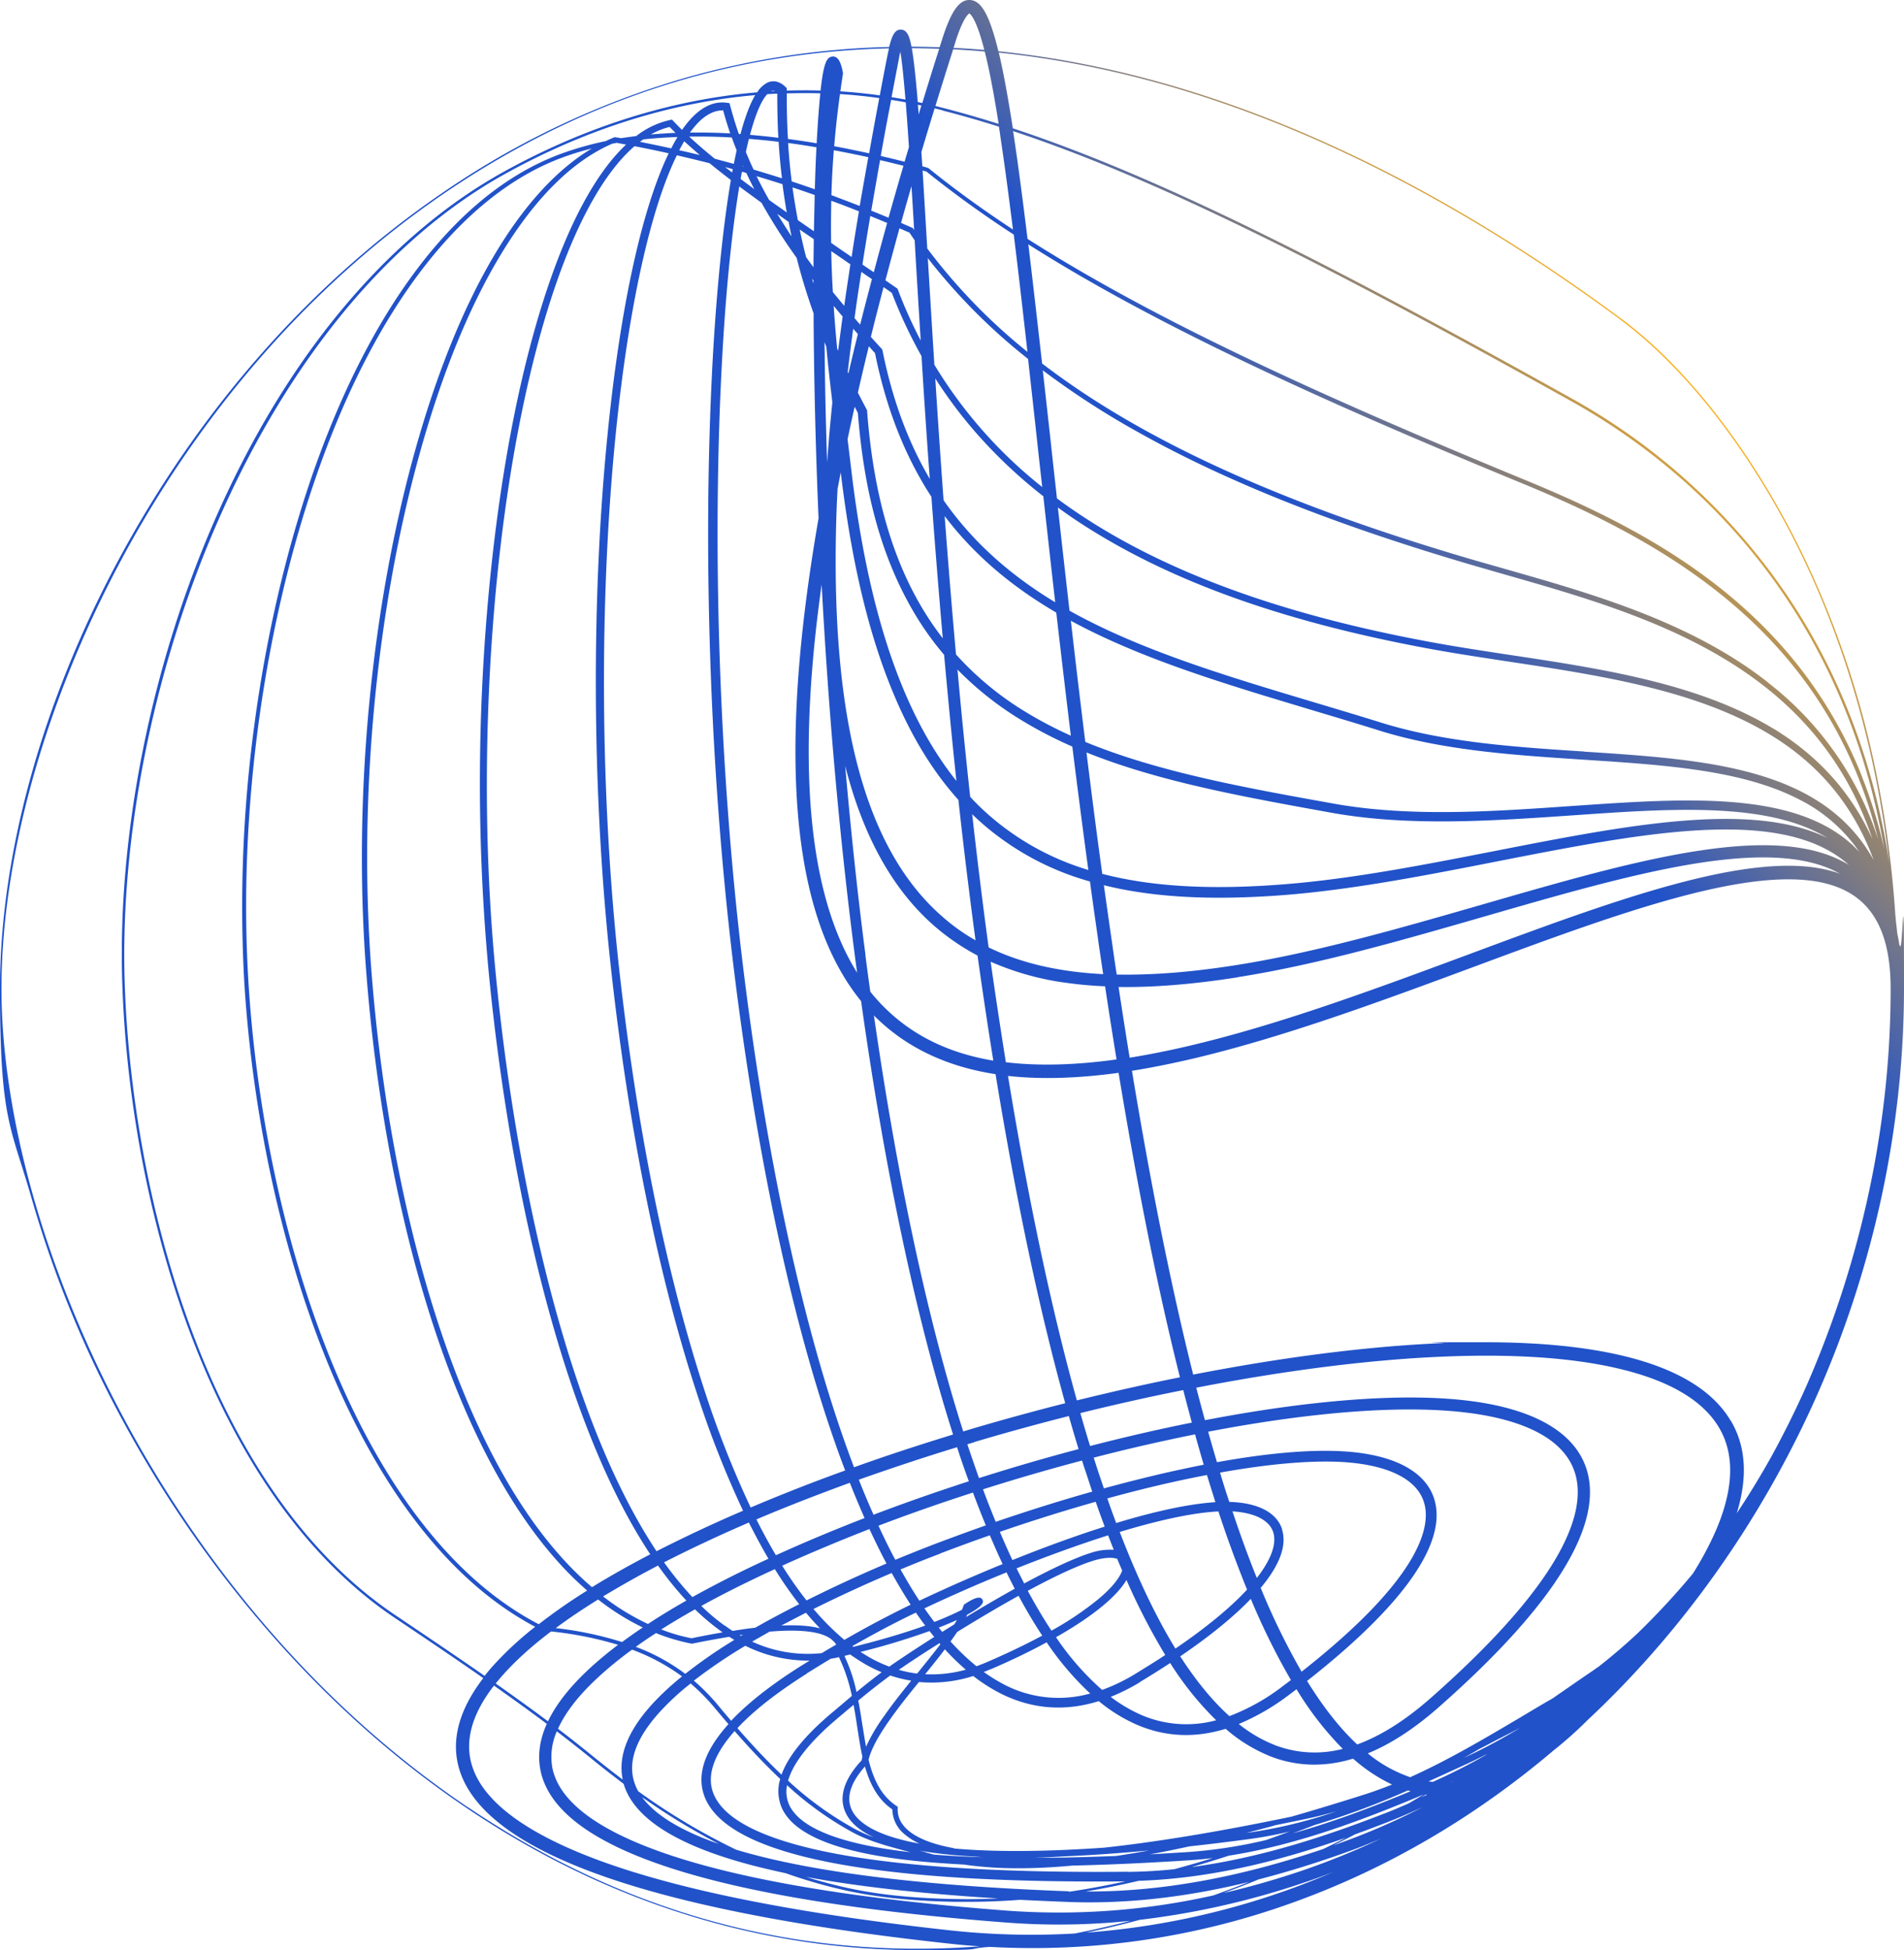 <svg xmlns="http://www.w3.org/2000/svg" xmlns:xlink="http://www.w3.org/1999/xlink" width="872.957" height="893.952" viewBox="0 0 872.957 893.952">
  <defs>
    <linearGradient id="linear-gradient" x1="0.156" y1="0.853" x2="0.858" y2="0.167" gradientUnits="objectBoundingBox">
      <stop offset="0.8" stop-color="#2152c9"/>
      <stop offset="1" stop-color="#ffb41f"/>
    </linearGradient>
  </defs>
  <path id="cloud-architect-circles" d="M1161.134,709.855a16.809,16.809,0,0,1-.307-1.716c-.184-1.165-.429-2.391-.674-3.494-.123-.858-.245-1.716-.307-2.636-.123-1.226-.307-2.452-.429-3.678-.061-.919-.123-1.778-.245-2.7a477.713,477.713,0,0,0-11.4-76.925,423.018,423.018,0,0,0-31.444-89c-22.311-45.787-52.591-84.954-83.115-107.511-97.274-71.776-193.139-112.9-285.265-122.344-4.413-18.2-8.336-23.047-12.749-23.476-4.965-.49-8.765,4.72-12.872,17.469-.429,1.41-.858,2.758-1.349,4.168-4.291-.123-8.581-.245-12.872-.245-.919-4.965-2.084-7.662-4.72-7.846-2.758-.184-4.168,2.452-5.517,7.968a372.905,372.905,0,0,0-94.516,14.466,385.162,385.162,0,0,0-107.878,50.752C434,404.486,381.59,463.635,343.955,534.124,309.263,599.1,290.2,668.481,290.2,729.531s4.9,62.582,14.649,96.723a505.643,505.643,0,0,0,42.232,102.423,531.018,531.018,0,0,0,67.363,96.784c27.4,31.26,57.617,58.107,89.98,79.867,34.815,23.476,71.9,40.822,110.146,51.61a354.909,354.909,0,0,0,96.723,13.362c32.854,0,20.656-.429,31.076-1.349a10.945,10.945,0,0,0,1.41-.123q10.022.552,20.043.552A350.633,350.633,0,0,0,880.467,1149.4c43.948-15.446,85.016-39.229,122.221-70.8a178.462,178.462,0,0,0,15.324-13.669c43.213-40.332,79.07-90.839,104.139-146.494,26.847-59.64,41.006-124.98,41.006-189.032s-.613-13.853-1.9-19.676ZM725.575,1161.228c-74.6-8.152-131.293-19.921-168.5-35.06-32.67-13.3-50.078-28.931-51.671-46.523-.858-9.562,2.942-19.859,11.278-30.586,8.52,6.007,16.549,11.769,24.211,17.53-3.249,7.233-4.229,14.282-2.942,21.024,6.988,36.348,79.131,59.946,214.47,70.121,7.6.552,15.262.858,22.985.858a318.786,318.786,0,0,0,33.16-1.716c-8.581,2.207-17.1,4.168-25.621,5.823A345.679,345.679,0,0,1,725.575,1161.228Zm-22.556-861c.8,4.781,1.532,12.32,2.329,21.76-2.145-.368-4.229-.736-6.375-1.1,1.1-5.884,2.268-11.83,3.432-17.959.184-1.042.368-1.9.552-2.7Zm2.452,23.047c.49,6.129.981,12.994,1.471,20.472-.674,2.268-1.349,4.536-2.023,6.742-3.678-.919-7.355-1.839-10.91-2.636q2.207-12.5,4.781-25.744c2.207.368,4.475.736,6.681,1.165Zm17.1,3.8c8.4,2.145,16.917,4.6,25.621,7.355.245,1.471.49,3,.674,4.6,1.9,12.565,3.8,26.847,5.762,42.538q-20.871-13.7-38.738-28.134l-.123-.123h-.184c-.858-.306-1.655-.49-2.513-.736-.123-2.207-.307-4.352-.429-6.5q2.942-9.93,6.068-20.043c1.287.306,2.574.613,3.923.981Zm-3.494-2.145c2.636-8.52,5.333-17.224,8.152-25.989.981,0,1.961.123,3,.184,3.8.245,7.662.49,11.462.858,2.084,8.213,4.168,19.124,6.375,33.16-8.52-2.7-16.856-5.087-25.131-7.233-1.287-.306-2.574-.674-3.862-.981Zm61.049,818.405c-65.892-2.391-116.46-8.581-150.356-18.45-.674-.184-1.41-.429-2.084-.613a294.427,294.427,0,0,1-44.868-26.786,22.04,22.04,0,0,1-2.268-5.823c-2.268-9.746,2.636-20.9,14.588-33.1a118.389,118.389,0,0,1,11.707-10.481,93.1,93.1,0,0,1,11.462,11.707c1.961,2.329,3.923,4.658,5.884,6.926-9.194,10.175-14.588,21.024-11.523,31.567,7.907,26.908,68.527,40.577,180.267,40.577,4.352,0,8.765,0,13.24-.061-9.01,1.961-17.408,3.494-25.192,4.658h-.858Zm-32.731,3.31c-6.988.306-13.3.368-19,.245-21.453-.368-38.8-2.329-54.675-6.252-4.658-1.165-9.255-2.391-13.853-3.862,24.15,4.474,53.449,7.723,87.529,9.807Zm-127.615-25.008c-17.408-6.068-29.176-13.24-35.183-21.453A302.456,302.456,0,0,0,619.781,1121.632ZM573.258,341.9c1.287.245,2.636.49,3.984.736q-11.493,10.757-21.76,30.954c-11.585,22.8-21.76,54.736-29.36,92.248-7.478,36.9-12.565,79.193-14.711,122.467a932.735,932.735,0,0,0,2.758,132.7c9.072,95.068,32.915,205.7,74.166,267.857-7.049,3.678-13.73,7.355-19.982,11.033-2.329,1.348-4.536,2.7-6.742,4.045C540.159,985.619,521.1,957.485,505.16,920.4,482.3,867.26,466.483,797.077,460.6,722.85c-6.252-79.131,1.839-166.415,22.25-239.417,10.3-36.838,23.047-67.792,37.941-92,15.324-24.886,32.18-41.435,50.139-49.22.736-.123,1.532-.245,2.268-.429Zm350.482,766.243c-24.089,9.317-54.307,19.676-87.161,24.089,5.455-1.594,11.156-3.31,16.979-5.21,32.118-5.026,62.582-16.856,89.429-28.073-2.207,1.349-4.475,2.636-6.681,3.984C932.138,1104.776,927.97,1106.554,923.741,1108.147ZM807.4,1134.381c-62.643.613-110.882-2.82-143.245-10.175-28.012-6.375-43.948-15.507-47.381-27.215-2.268-7.846,1.287-17.04,10.236-27.092,6.988,8.03,13.914,15.324,20.9,21.943a19.432,19.432,0,0,0,.49,12.688c4.536,11.217,20.963,19.063,48.852,23.292,10.052,1.532,21.637,2.574,34.693,3.249a172.99,172.99,0,0,0,25.192,1.716c7.355,0,15.569-.368,24.763-1.226q24.365-.552,52.959-2.391c3.8-.245,7.6-.613,11.339-1.042-6.068,1.9-11.952,3.555-17.591,5.088-6.988.735-14.1,1.165-21.269,1.226ZM581.1,343.375c4.9.919,10.114,2.023,15.691,3.249-12.2,25.253-22.127,70-27.95,128.044-7.723,76.434-7.233,165.5,1.349,244.32,5.639,51.855,17.1,128.106,39.841,197.062a454.808,454.808,0,0,0,20.84,52.836c-14.159,6.068-27.4,12.32-39.658,18.572-14.466-21.821-27.705-50.813-38.983-86.18C535.93,850.4,523.487,786.29,517.3,720.766c-7.968-83.422-3.494-178.49,11.891-254.25,12.565-61.908,30.954-105,51.917-123.141Zm34.264,7.662c3.126,2.574,6.436,5.149,9.93,7.846-5.578,32.793-8.03,74.412-8.826,92.064-3.984,84.464-.429,181.371,9.746,265.957,6.865,57.065,19.982,140.119,43.642,211.466,2.574,7.723,5.149,15.078,7.846,22.066-15.14,5.455-29.605,11.156-43.335,16.979a455.733,455.733,0,0,1-20.779-52.529C590.972,846.3,579.51,770.292,573.871,718.62c-8.52-78.58-9.01-167.334-1.349-243.523,5.823-57.617,15.875-102.914,28.012-127.554,4.72,1.1,9.685,2.268,14.895,3.616Zm-13.73-5.823c.736-1.471,1.532-2.82,2.268-4.107,2.268,2.084,4.658,4.168,7.11,6.313-3.249-.8-6.375-1.532-9.439-2.207Zm30.77,10.481c1.165,2.452,2.329,4.9,3.616,7.355-2.145-1.594-4.229-3.126-6.252-4.658.184-1.1.368-2.207.613-3.31.674.184,1.349.368,2.084.613Zm-1.594-3.065a.778.778,0,0,1,.061-.368c.061.123.123.306.184.429a.369.369,0,0,1-.245-.061Zm76.25,30.218c.858,1.226,1.655,2.452,2.513,3.678.061,1.532.184,3,.245,4.536.736,12.811,1.594,26.663,2.513,41.374a211.445,211.445,0,0,1-10.481-23.353l-.184-.429-.368-.245c-1.716-1.165-3.432-2.391-5.149-3.555,2.084-7.846,4.229-15.753,6.436-23.844,1.471.613,2.942,1.287,4.413,1.9Zm-3.739-4.291c1.532-5.578,3.126-11.156,4.781-16.856.429,6.436.8,13.178,1.226,20.1-.123-.184-.306-.429-.429-.613l-.184-.306-.306-.123c-1.716-.736-3.371-1.471-5.026-2.207Zm-52.284,716.166a151.848,151.848,0,0,0,29.912,21.514c7.539,4.107,16.059,6.375,25.07,8.765.552.123,1.1.307,1.655.429-38.432-4.352-52.346-13.546-55.9-22.311A15.071,15.071,0,0,1,651.041,1094.724Zm76.557,28.87c-11.278-2.023-17.53-5.21-20.963-8.152s-5.026-6.313-4.842-10.175v-.674l-.552-.368c-4.965-3.31-8.459-8.091-10.972-15.017a60.835,60.835,0,0,1-1.839-6.191c1.165-4.72,4.291-10.6,9.746-18.327,3.923-5.578,8.643-11.523,13.362-17.285a62.47,62.47,0,0,0,24.886-2.758,76.324,76.324,0,0,0,13.3,8.4c14.1,6.865,28.931,7.907,44.255,3.126a72.88,72.88,0,0,0,17.959,11.033q19.308,8.091,40.209,1.655a71.563,71.563,0,0,0,21.331,12.933,55.38,55.38,0,0,0,19.308,3.494,60.6,60.6,0,0,0,17.775-2.758,76.3,76.3,0,0,0,17.9,11.891c-3.923,1.532-7.846,3-11.83,4.291q-18.2,5.792-34.325,10.42c-35,7.294-63.256,11.769-85.935,14.22-27.46,1.9-50.445,2.023-68.773.368ZM688,1090c2.574,7.171,6.191,12.259,11.339,15.814a14.928,14.928,0,0,0,5.7,11.462,28.024,28.024,0,0,0,6.8,4.229c-20.718-3.739-28.379-10.052-30.954-15.14-3.616-7.11.981-14.711,5.884-20.227a39.278,39.278,0,0,0,1.226,3.8Zm-7.049-59.027c9.991-5.7,19.676-10.849,29.176-15.385,1.41,2.084,2.82,4.045,4.291,5.945-8.275,2.942-19.063,6.313-32.977,9.746a1.862,1.862,0,0,0-.429-.307ZM662.5,404.057a8.245,8.245,0,0,0,.674.858v1.348C662.932,405.528,662.748,404.792,662.5,404.057Zm9.93,12.5c1.349,1.655,2.7,3.249,4.107,4.9-.736,5.333-1.41,10.6-2.084,15.691-.123-.368-.306-.674-.429-1.042-.613-6.436-1.165-12.933-1.594-19.614Zm264,674.363a62.056,62.056,0,0,1-19.124-10.788c10.543-4.291,21.331-11.339,32.364-21.024,27.092-23.844,46.523-45.358,57.739-63.992,10.665-17.591,14.1-32.793,10.236-45.174-5.333-17.04-24.334-27.95-54.981-31.567-30.034-3.555-72.205-.184-120.015,9.01-1.348-4.842-2.636-9.807-3.984-14.895,40.454-7.846,79.131-12.811,112.6-14.22,33.038-1.41,60.62.49,82.012,5.7,22.618,5.455,37.757,14.465,45.052,26.786,7.6,12.749,6.742,29.483-2.513,49.649a153.692,153.692,0,0,1-9.439,17.285,346.42,346.42,0,0,1-25.192,27.215c-5.884,5.516-11.83,10.6-17.775,15.262-.858.613-1.716,1.165-2.513,1.778q-6.252,4.229-12.32,8.459c-2.145,1.471-4.291,2.942-6.375,4.413-.245.123-.49.307-.735.429-4.72,2.7-9.378,5.516-13.914,8.214-17.285,10.236-33.957,20.043-50.936,27.644h-.123ZM793.306,949.7l-1.655-5.149c15.875-4.107,31.444-7.662,46.461-10.665,1.348,4.781,2.636,9.378,3.984,13.914q-10.3,2.023-21.331,4.6c-7.968,1.9-16.182,3.984-24.457,6.252-.981-2.942-2.023-5.946-3-8.949Zm201.966,111.127a8.6,8.6,0,0,0,.981-.613l-1.471.919A2.15,2.15,0,0,1,995.271,1060.828Zm88.387-133.254c-17.1-28.808-67.056-35.919-112.414-35.919s-13.607.184-20.1.429c-33.9,1.41-72.94,6.436-113.885,14.4-9.93-39.658-19.247-85.812-28.073-139.261,8.459-1.348,17.346-3.126,26.663-5.271,42.048-9.807,86.671-26.3,129.822-42.293,74.289-27.583,144.533-53.571,174.751-32.547,11.156,7.784,16.611,21.637,16.611,42.477,0,62.459-13.546,124.612-38.432,181.677q-7.447,16.733-16.182,32.67-7.539,13.515-15.937,26.112c5.087-16.55,4.229-30.709-2.758-42.477Zm-283.426-217.9c-1.348-9.194-2.636-18.388-3.923-27.521,2.329.552,4.658,1.1,7.11,1.594,21.208,4.291,46.032,5.21,75.883,2.881,31.567-2.513,65.095-9.072,97.52-15.446,66.076-12.933,128.535-25.192,159.55.368.552.429,1.042.919,1.594,1.348-15.017-9.194-36.715-11.339-67.73-6.742-29.483,4.352-63.624,14.22-99.726,24.64-37.88,10.91-77.047,22.25-113.824,28.012-20.166,3.187-38.248,4.6-54.491,4.291-.674-4.413-1.348-8.888-1.961-13.424Zm57.31,14.649c37.144-5.823,76.434-17.224,114.5-28.2,66.5-19.185,129.515-37.39,161.756-19.247-14.956-5.455-35.8-4.781-64.3,1.9-31.076,7.294-67.485,20.779-106.04,35.122-42.967,15.937-87.345,32.425-129.025,42.109-9.194,2.145-17.959,3.862-26.3,5.21q-2.574-15.814-5.087-32.425c16.12.245,34.141-1.226,54.491-4.413Zm118.3-57.923c-32.3,6.313-65.646,12.872-96.968,15.324-33.222,2.636-60.436,1.165-83.3-4.781-2.574-18.634-4.965-37.267-7.233-55.655,33.344,13.424,72.021,20.35,112.353,27.644,35.551,6.375,73.8,3.739,110.821,1.165,45.848-3.187,89.429-6.191,116.582,10.42C1093.22,643.412,1036.032,654.629,975.841,666.4ZM789.2,675.162a122.256,122.256,0,0,1-42.967-22.924,113.9,113.9,0,0,1-11.217-10.6c-2.145-19.676-4.107-39.167-5.823-58.352A148.83,148.83,0,0,0,755.3,604.49a195.421,195.421,0,0,0,26.541,14.1c2.329,18.695,4.781,37.635,7.355,56.636ZM728.7,634.34c-24.579-30.647-40.393-77.354-48.116-141.9-.552-4.842-1.165-9.685-1.778-14.649v-.123c1.042-4.9,2.084-9.807,3.249-14.833.49.919.981,1.839,1.471,2.82,2.7,35,10.3,63.44,23.169,86.977a139.529,139.529,0,0,0,16.366,23.9c1.716,18.94,3.555,38.309,5.639,57.8ZM673.475,520.516q.184-9.746.736-20.043c.49-2.513.981-5.087,1.471-7.662V493c4.965,41.374,12.933,74.718,24.457,101.994,8.091,19.247,17.837,35.122,29.483,48.055,2.329,21.392,4.965,42.967,7.846,64.359a90.711,90.711,0,0,1-15.262-10.91c-34.631-30.218-50.507-87.774-48.729-176.038ZM735.934,649.6q3.494,3.4,7.171,6.436a126.986,126.986,0,0,0,46.829,24.4c1.348,10.052,2.82,20.1,4.229,30.157q.919,6.252,1.839,12.32c-20.472-1.042-37.819-5.087-52.529-12.259C740.715,690.364,738.2,669.891,735.934,649.6Zm44.132,77.415c5.333.736,10.91,1.226,16.795,1.471,1.716,11.462,3.494,22.679,5.271,33.528-19.063,2.636-35.919,3.065-50.752,1.287q-3.586-22.342-6.988-46.094a127.444,127.444,0,0,0,35.673,9.807Zm-27.276,42.6c14.895,1.594,31.505,1.1,50.262-1.471,8.826,53.51,18.143,99.788,28.134,139.568-15.569,3.126-31.383,6.681-47.258,10.6-11.585-41.742-22.189-91.513-31.567-148.7ZM832.718,913.6c1.287,5.088,2.636,10.052,3.923,14.895-15.078,3-30.709,6.62-46.645,10.727-1.532-4.9-3-9.93-4.475-15.078,15.814-3.923,31.628-7.478,47.136-10.543Zm10.849,38.922c1.042,3.432,2.084,6.742,3.126,10.052l.736,2.391c-12.443.8-28.318,4.352-45.481,9.562-1.348-3.678-2.758-7.417-4.045-11.278C813.9,958.834,829.286,955.217,843.567,952.52Zm-38.861,43.764c-1.042,3.065-4.229,7.539-10.849,13.056a143.48,143.48,0,0,1-21.576,14.527c-3.678-5.578-7.294-11.646-10.849-18.266,11.891-6.436,22.372-11.4,29.789-13.73,4.658-1.471,8.765-1.778,11.217-.919.736,1.839,1.532,3.616,2.268,5.394Zm-1.165-17.653c17.224-5.21,32.793-8.7,44.5-9.378h.8c4.229,12.872,8.643,24.763,13.117,35.8-7.784,8.4-18.817,17.469-32.854,27.031q-13.332-21.79-25.5-53.388Zm51.733-9.439c10.175.613,16.979,4.045,18.695,9.623,1.655,5.271-1.042,12.565-7.539,20.9q-5.7-14.159-11.156-30.525Zm22.8,8.336c-2.452-7.846-11.156-12.32-24.273-12.688-.429-1.348-.858-2.7-1.348-4.107-.981-3.065-1.961-6.191-2.881-9.317,21.821-3.923,40.883-5.639,55.41-4.9,21.331,1.165,34.877,7.784,38.125,18.634,3.126,10.3-.429,33.712-56.146,77.538a322.026,322.026,0,0,1-18.756-38.432c8.643-10.3,12.075-19.369,9.807-26.663Zm-81.4-1.349c-13.791,4.352-28.257,9.685-42.293,15.324-1.961-4.168-3.862-8.459-5.762-12.933,14.956-5.149,29.667-9.746,43.948-13.791,1.348,3.923,2.758,7.723,4.107,11.4Zm1.594,4.045c.858,2.207,1.716,4.413,2.574,6.558a28.287,28.287,0,0,0-10.665,1.471c-7.539,2.391-18.327,7.478-30.4,13.975-1.165-2.268-2.329-4.6-3.494-6.926,14.159-5.639,28.5-10.849,41.987-15.14Zm-42.784,24.4c-7.171,3.984-14.772,8.4-22.373,12.994a7.969,7.969,0,0,0,.49-1.042c3.616-1.961,6.926-4.107,7.233-5.762a1.757,1.757,0,0,0-.736-1.778c-.429-.306-1.839-1.165-7.539,2.636l-.429.307-.184.49a11.508,11.508,0,0,1-.736,1.839c-3,1.532-7.171,3.432-12.627,5.578-1.532-2.023-3.065-4.107-4.536-6.252,11.83-5.578,24.64-11.217,37.635-16.488,1.226,2.574,2.513,5.026,3.739,7.478Zm-29.728,15.753c.858-.368,1.961-.858,3.187-1.41-.368.674-.8,1.348-1.226,2.023-1.839,1.165-3.678,2.268-5.517,3.433-.552-.613-1.042-1.287-1.594-1.961C722.572,1021.722,724.288,1020.986,725.759,1020.373Zm3.371,4.046c9.5-5.884,19.063-11.523,28.073-16.55,3.555,6.62,7.171,12.688,10.849,18.266-6.926,3.739-15.262,7.784-25.192,12.075-1.655.736-3.31,1.349-4.965,1.961A107.381,107.381,0,0,1,726,1028.832c1.1-1.532,2.145-3,3.126-4.474Zm15.14,17.224q14.711-6.344,25.8-12.443a134.733,134.733,0,0,0,19.982,23.476,53.9,53.9,0,0,1-38.493-3.616,77.017,77.017,0,0,1-10.3-6.252c.981-.368,1.961-.8,2.942-1.226Zm30.1-14.772c17.714-10.052,28.134-19.124,32.3-26.234a296.941,296.941,0,0,0,17.775,34.386c-4.352,2.881-9.01,5.762-13.914,8.765a83.837,83.837,0,0,1-15.017,7.233A124.968,124.968,0,0,1,774.366,1026.871Zm38.37,20.595c4.9-2.942,9.562-5.884,13.975-8.765a144.286,144.286,0,0,0,21.085,26.234,52.3,52.3,0,0,1-33.957-2.268,68.514,68.514,0,0,1-14.4-8.459,93.689,93.689,0,0,0,13.362-6.681Zm18.572-11.83c13.607-9.255,24.518-18.143,32.364-26.357a314.371,314.371,0,0,0,18.388,37.206c-1.226.981-2.513,1.9-3.8,2.881a95.666,95.666,0,0,1-24.4,13.669C846.08,1056.047,838.6,1046.914,831.308,1035.636Zm49.894,17.653c1.165-.858,2.268-1.716,3.432-2.574.123.184.184.307.306.49a147.388,147.388,0,0,0,20.9,26.847,50.992,50.992,0,0,1-30.463-1.471,63.437,63.437,0,0,1-17.224-9.93,104.743,104.743,0,0,0,23.047-13.362Zm8.336-6.436c44.193-34.693,64.3-63.317,58.291-83.177-3.923-12.994-19.063-20.84-42.6-22.066-14.956-.8-34.386.919-57.065,5.026q-2.023-6.8-4.045-13.975c47.013-9.01,88.448-12.32,117.87-8.826,19.737,2.329,44.5,9.01,50.323,27.766,5.026,16.121-2.452,47.074-66.382,103.343q-17.285,15.17-33.467,21.085c-7.907-7.355-15.569-17.1-22.985-29.115Zm78.518,31.444c2.023-1.042,4.107-2.084,6.129-3.187,2.942-1.532,5.946-3.065,8.949-4.6,1.41-.735,2.758-1.471,4.168-2.207a249.934,249.934,0,0,1-24.7,13.3,8.7,8.7,0,0,1-1.1.49c2.207-1.226,4.413-2.513,6.62-3.8Zm171.931-414.167c-27.153-25.376-76.5-21.943-128.718-18.327-36.777,2.574-74.779,5.21-109.779-1.1-41.006-7.355-80.235-14.466-113.7-28.257-2.329-18.756-4.536-37.328-6.62-55.533,32.18,17.469,70.3,28.87,110.759,41.006,9.991,3,20.35,6.068,30.647,9.317,29.421,9.194,62.153,11.278,93.781,13.362,37.574,2.452,73,4.72,99.175,18.45a72.853,72.853,0,0,1,27.153,23.844c-.858-.919-1.778-1.839-2.7-2.7ZM781.231,613.623a185.77,185.77,0,0,1-23.66-12.688,141.5,141.5,0,0,1-29.054-24.579c-1.961-21.76-3.678-43.029-5.21-63.44,14.036,18.511,31.383,32.67,51.181,44.255,2.145,18.511,4.352,37.39,6.681,56.452Zm-58.843-44.745c-20.043-25.866-31.26-59.885-34.631-104.017v-.429l-.245-.429c-1.349-2.574-2.7-5.149-3.984-7.662,1.594-6.988,3.249-14.036,5.026-21.269.919,1.042,1.839,2.084,2.82,3.126,5.333,26.479,14.22,47.994,25.866,65.892,1.532,20.84,3.249,42.538,5.21,64.85ZM679.175,447.514c-.123-.184-.184-.429-.306-.613.736-6.436,1.594-13.056,2.513-19.859.674.8,1.41,1.594,2.145,2.452C681.995,435.562,680.585,441.63,679.175,447.514Zm-10.114-12.2c.8,8.7,1.778,17.162,2.758,25.5-.981,9.562-1.778,18.695-2.391,27.521-.613-18.082-.919-33.773-1.1-46.523,0-2.942-.061-5.823-.123-8.643C668.51,433.907,668.755,434.581,669.062,435.317Zm17.959,278.829c-3.862-29.544-6.865-58.781-9.317-86.732,8.275,32.486,21.882,56.82,40.822,73.37a105.5,105.5,0,0,0,19.859,13.607q3.494,24.916,7.233,48.178c-21.882-3.678-39.106-12.627-52.407-26.97-1.349-1.471-2.7-3-3.984-4.658-.8-5.517-1.532-11.156-2.268-16.795Zm-3.862,8.091c-17.285-27.644-24.518-69.631-21.514-125.163q1.287-24.456,5.271-52.775c2.7,50.445,7.355,109.656,15.262,170.46C682.485,717.272,682.853,719.724,683.159,722.237Zm63.5,46.584c9.5,58.046,20.166,108.491,31.934,150.785q-21.79,5.517-43.519,11.952c-1.1.306-2.145.674-3.249.981-16.182-50.752-30.218-116.092-40.945-190.687,14.22,14.343,32.915,23.414,55.778,26.908Zm-9.868,168.621c14.4-4.291,28.931-8.275,43.458-11.952,1.471,5.149,2.942,10.236,4.475,15.14-15.017,3.984-30.28,8.4-45.664,13.3q-2.666-7.539-5.333-15.446v-.061l3.126-.919Zm49.526,8.459c.552,1.839,1.165,3.678,1.778,5.455.981,2.942,1.9,5.884,2.881,8.765-14.527,4.107-29.36,8.765-44.255,13.853-1.961-4.781-3.923-9.746-5.823-14.895,15.262-4.842,30.463-9.255,45.358-13.178Zm-44.193,29.728c-7.539,2.636-15.14,5.455-22.679,8.275-6.252,2.391-12.5,4.9-18.756,7.478-2.636-4.9-5.21-10.175-7.723-15.63,11.769-4.475,23.844-8.765,36.041-12.811,2.452-.8,4.842-1.594,7.294-2.391,1.9,5.149,3.862,10.175,5.884,15.017Zm-20.9,12.872c7.6-2.881,15.2-5.7,22.8-8.336,1.961,4.536,3.862,8.949,5.884,13.178-13.546,5.517-26.663,11.34-38.187,16.795-1.042-1.594-2.084-3.249-3.126-4.9-1.839-3-3.678-6.191-5.517-9.439,6.068-2.513,12.136-4.965,18.2-7.233Zm-4.842,35.551c.736.919,1.41,1.778,2.145,2.7-5.087,3.249-10.052,6.436-14.772,9.623-1.961,1.287-3.923,2.636-5.823,3.984a61.953,61.953,0,0,1-9.807-4.658c-1.1-.674-2.268-1.349-3.371-2.084A327.117,327.117,0,0,0,716.381,1024.051Zm-10.6,15.385c4.842-3.249,9.93-6.558,15.14-9.807.123.184.307.306.429.49-3.187,4.168-6.742,8.581-10.42,13.117-.061.123-.184.184-.245.307a56.677,56.677,0,0,1-8.4-1.716Zm17.591-7.049a114.809,114.809,0,0,0,9.623,9.378,59.248,59.248,0,0,1-18.634,2.084c3.187-3.923,6.252-7.723,9.01-11.4Zm150.969,80.786c5.087-1.042,10.236-2.084,15.508-3.187,4.413-.919,8.7-2.084,13.056-3.31a217.1,217.1,0,0,1-40.883,9.868h-.184c4.045-1.042,8.275-2.145,12.565-3.31Zm89.49-28.747q4.137-1.931,8.275-4.045c-.307.184-.613.429-.919.613a269.522,269.522,0,0,1-24.089,12.2c-.613-.061-1.287-.123-1.9-.245,6.252-2.82,12.5-5.7,18.695-8.52Zm52.713-463.571c-31.444-2.023-63.93-4.168-92.923-13.178-10.359-3.249-20.718-6.313-30.709-9.317-41.19-12.32-79.928-23.966-112.353-42.048-1.839-16.059-3.616-31.873-5.333-47.319,5.762,4.229,11.768,8.214,18.082,12.014,38.922,23.66,88.448,40.883,151.459,52.591,11.891,2.207,24.089,4.045,36.961,6.007,42.538,6.436,86.609,13.117,120.26,33.651,22.556,13.73,38.187,32.731,47.258,57.372-23.6-42.661-76.986-46.094-132.641-49.71ZM774,552.451c-20.043-12.136-37.451-27.092-51.181-46.768-1.41-19.43-2.7-38.187-3.8-55.839a210.857,210.857,0,0,0,18.327,24.518,227.024,227.024,0,0,0,31.2,29.483C770.32,519.658,772.1,535.9,774,552.451ZM716.565,496c-9.685-16.427-17.1-35.8-21.76-59.027l-.123-.49-.368-.368c-1.655-1.778-3.249-3.555-4.842-5.333,1.839-7.478,3.8-15.078,5.823-22.8,1.287.858,2.513,1.716,3.8,2.636A223.766,223.766,0,0,0,712.7,439.608c1.1,17.714,2.329,36.654,3.8,56.391Zm-32-70.857-2.574-2.942c.919-6.865,1.961-13.914,3.126-21.208,1.594,1.1,3.187,2.207,4.842,3.31-1.839,7.049-3.678,14.036-5.394,20.9Zm-7.294-8.581c-1.778-2.145-3.494-4.229-5.21-6.313q-.552-9.194-.736-18.756c2.084,1.41,4.168,2.82,6.252,4.291.858.552,1.655,1.165,2.513,1.716C679.114,404.057,678.133,410.37,677.275,416.561Zm-14.1-17.714c-1.165-1.532-2.268-3.065-3.371-4.6q-1.655-6.344-2.942-12.688c2.084,1.471,4.291,2.942,6.436,4.413C663.3,390.143,663.177,394.433,663.177,398.847Zm-10.052-14.159c-2.329-3.494-4.474-6.926-6.558-10.3,1.716,1.226,3.432,2.452,5.21,3.678C652.206,380.274,652.635,382.481,653.125,384.688Zm2.329,9.807c2.145,8.581,4.781,17.1,7.784,25.56,0,5.271.061,10.665.123,16.12.245,19.676.8,46.339,2.145,77.783C646.505,622.94,653.064,696,685,735.293c10.91,77.783,25.376,146,42.171,198.656-15.569,4.781-30.77,9.746-45.419,15.017-2.636-6.988-5.271-14.343-7.784-21.943C655.332,870.815,640.315,798,630.507,716.352c-10.114-84.341-13.669-181-9.746-265.222,1.778-38.125,4.842-67.792,8.4-89.306,3.249,2.452,6.681,4.9,10.175,7.478a268.909,268.909,0,0,0,16.12,25.253Zm73.553,545.276a.225.225,0,0,0,.061.184c1.716,5.333,3.494,10.42,5.333,15.446-2.391.736-4.72,1.532-7.11,2.329-12.382,4.107-24.64,8.459-36.593,12.994-2.268-5.149-4.536-10.481-6.742-16.059C698.483,949.517,713.562,944.491,729.008,939.771Zm-42.416,32.486c-14.1,5.455-27.705,11.156-40.638,17.04-3.065-5.149-6.007-10.6-8.949-16.427,13.546-5.762,27.95-11.34,42.845-16.795,2.207,5.639,4.474,10.972,6.742,16.182Zm2.268,5.087c2.574,5.517,5.149,10.788,7.784,15.753-12.443,5.271-24.763,10.972-36.654,16.917a176.907,176.907,0,0,1-11.156-15.937c12.749-5.762,26.173-11.4,40.025-16.795Zm10.175,20.1c2.881,5.149,5.762,9.991,8.7,14.527-9.868,4.781-19.982,10.114-30.4,16.121a118.662,118.662,0,0,1-14.159-14.159c11.646-5.762,23.66-11.339,35.857-16.488Zm-32.793,25.376c-4.474-1.165-10.359-1.655-17.837-1.287,3.739-1.961,7.478-3.923,11.339-5.884,2.145,2.574,4.291,4.965,6.5,7.233Zm13.73,11.953c2.084,1.471,4.168,2.819,6.313,4.107a59.256,59.256,0,0,0,8.152,4.045c-4.107,3.065-7.968,6.13-11.523,9.072a73.825,73.825,0,0,0-5.394-16.182v-.429c.858-.184,1.716-.429,2.513-.613Zm18.511,9.685a58.054,58.054,0,0,0,9.5,2.329c-4.352,5.394-8.643,10.788-12.259,16a81.98,81.98,0,0,0-8.459,14.282c-.552-3.065-1.042-6.252-1.594-9.562-.613-3.8-1.165-7.723-1.961-11.585,4.474-3.739,9.439-7.662,14.772-11.585ZM683.221,1068c.736,4.72,1.41,9.317,2.391,13.669a16.017,16.017,0,0,0-.368,1.655c-8.275,8.826-10.727,17.285-7.11,24.457,2.145,4.291,6.436,7.907,12.688,10.788a56.627,56.627,0,0,1-9.01-3.984,153.955,153.955,0,0,1-30.28-21.943c2.82-9.93,12.994-20.411,22.434-28.379.858-.735,1.778-1.532,2.7-2.268,1.532-1.349,3.187-2.7,4.9-4.107C682.179,1061.257,682.73,1064.689,683.221,1068Zm31.505,57.494c-.981-.307-1.961-.552-2.942-.8,4.474.8,9.378,1.471,14.711,1.961,3.249.306,6.559.552,10.114.735,1.532.123,3.126.307,4.781.368-8.336-.245-16-.674-22.924-1.226-1.287-.306-2.513-.674-3.739-.981Zm49.649,2.513c4.352-.123,8.888-.368,13.607-.674q18.021-.736,38.983-2.7c-5.21.981-10.236,1.777-14.956,2.513-13.73.552-26.234.858-37.635.858Zm71.286-5.271c8.581-.919,17.53-2.023,26.724-3.249a184.146,184.146,0,0,0,19.124-3.555c-3.678,1.348-7.294,2.7-10.849,3.923a221.525,221.525,0,0,1-36.041,5.516c-5.946.368-11.707.736-17.285,1.042,5.762-1.042,11.891-2.268,18.266-3.678Zm57-9.684a359.869,359.869,0,0,0,43.029-15.937c.429.123.8.245,1.226.368-16.795,6.988-35,13.975-54,19.308,3.187-1.226,6.5-2.452,9.807-3.739Zm63.869-20.227c-.245.123-.49.306-.8.429h-.123c.307-.123.613-.306.858-.429Zm147.046-482.266c-34.2-20.84-78.518-27.583-121.363-34.018-12.872-1.961-25.008-3.8-36.838-6.007-73-13.546-129.27-35.061-170.583-65.708-.981-9.072-2.023-18.021-2.942-26.847-1.226-10.91-2.391-21.576-3.555-31.873a377.774,377.774,0,0,0,44.439,28.747c40.577,22.679,90.961,42.6,153.972,60.988,4.291,1.226,8.7,2.513,13.178,3.8,64.421,18.388,141.529,40.332,168.805,121.424-9.562-21.208-24.579-37.941-45.052-50.507ZM765.723,478.652c.736,6.926,1.532,13.914,2.329,20.963a210.192,210.192,0,0,1-49.465-56.085c-1.1-17.469-2.084-33.835-3-48.852a270.669,270.669,0,0,0,45.971,46.216C762.9,453.031,764.313,465.658,765.723,478.652ZM690.76,401.115l-5.149-3.494c1.1-7.171,2.329-14.588,3.616-22.25,2.574,1.042,5.087,2.084,7.723,3.187-2.145,7.662-4.168,15.2-6.129,22.618Zm-10.175-6.988-1.287-.919c-2.758-1.839-5.394-3.678-8.03-5.517-.123-6.313-.061-12.749.061-19.308,4.168,1.532,8.4,3.126,12.688,4.842-1.226,7.171-2.329,14.1-3.371,20.9Zm-17.224-11.769c-2.513-1.716-4.965-3.432-7.355-5.087-.919-4.965-1.778-9.991-2.452-15.017,3.31,1.1,6.681,2.268,10.175,3.494-.123,5.333-.245,10.91-.368,16.611Zm-12.381-8.581c-2.758-1.961-5.517-3.862-8.152-5.762-2.084-3.678-3.984-7.294-5.762-10.91,3.862,1.165,7.846,2.39,11.891,3.678.552,4.352,1.226,8.7,1.961,12.994ZM625.91,355.45c-1.1-.858-2.145-1.655-3.249-2.513,1.165.306,2.329.613,3.494.981-.123.49-.184,1.042-.306,1.532Zm7.662,618.891c2.942,5.884,5.946,11.4,8.949,16.549-4.291,1.961-8.52,3.984-12.688,6.007-7.846,3.862-15.262,7.723-22.189,11.585a160.472,160.472,0,0,1-12.995-15.937c12.014-6.129,25.008-12.259,38.8-18.2Zm-28.686,35.735c-6.252,3.555-12.136,7.11-17.592,10.727a107.64,107.64,0,0,1-20.595-12.627c1.594-.981,3.187-1.9,4.842-2.881,6.375-3.739,13.178-7.539,20.35-11.278a159.255,159.255,0,0,0,12.994,16.059Zm3.984,4.045a107.474,107.474,0,0,0,11.707,9.868c.306.245.613.429.919.674-4.474.735-9.194,1.655-14.22,2.7a81.708,81.708,0,0,1-13.914-4.045q7.263-4.6,15.446-9.194Zm13.546,7.417a88.534,88.534,0,0,1-10.665-9.01q9.654-5.333,20.595-10.665c4.291-2.084,8.643-4.168,13.117-6.191a179.353,179.353,0,0,0,11.156,16.059c-4.352,2.207-8.581,4.413-12.749,6.681-2.574,1.348-5.026,2.758-7.417,4.107-3.249.368-6.742.858-10.359,1.471-1.226-.8-2.391-1.594-3.555-2.452Zm8.459,4.168a8.568,8.568,0,0,0-.981.613c-.184-.123-.429-.245-.613-.368C629.833,1025.89,630.385,1025.767,630.875,1025.706Zm12.381-1.41c14.159-1.165,23.415,0,28.012,3.432.429.429.919.8,1.349,1.226.368.429.674.858.981,1.287-2.207,1.287-4.413,2.574-6.62,3.923a60.737,60.737,0,0,1-31.934-5.271c2.636-1.532,5.394-3.065,8.152-4.658Zm18.143,13.3c-1.226.735-2.452,1.532-3.678,2.268-11.339,7.11-23.414,15.875-32.3,25.315-1.9-2.207-3.8-4.413-5.7-6.742a92.114,92.114,0,0,0-11.4-11.646,237.966,237.966,0,0,1,23.6-16,64.585,64.585,0,0,0,29.544,6.8Zm-1.41,5.946c3.739-2.329,7.417-4.6,11.094-6.8,1.287-.184,2.574-.49,3.923-.735v.368l.123.245a78.2,78.2,0,0,1,5.639,17.162c-2.268,1.9-4.413,3.739-6.436,5.455-.919.8-1.839,1.532-2.7,2.268-12.382,10.42-20.1,19.921-23.108,28.379-6.8-6.436-13.424-13.546-20.227-21.331,7.355-7.907,18.021-16.3,31.751-24.947Zm284.039,55.472a1.043,1.043,0,0,1,.429.061l-2.758,1.287c.735-.429,1.532-.919,2.268-1.41Zm156.608-509.971c-35.244-27.644-80.3-40.454-120.076-51.794-4.475-1.287-8.826-2.513-13.117-3.739-88.08-25.621-152.746-54.736-199.453-90.532-2.207-19.492-4.291-37.819-6.313-54.613,59.088,37.512,135.093,71.96,227.1,109.84,69.14,28.5,139.506,70.366,162.553,162.982a148.545,148.545,0,0,0-50.629-72.021ZM761.187,437.585a264.4,264.4,0,0,1-45.848-47.319c-.8-13.117-1.471-25.008-2.145-35.735.552.123,1.1.306,1.716.429A488.825,488.825,0,0,0,755,383.891c2.023,16.427,4.107,34.386,6.252,53.633Zm-63.562-61.417c-2.7-1.1-5.333-2.207-7.968-3.249q1.931-11.217,4.045-23.169c3.555.8,7.11,1.716,10.727,2.574-2.391,8.091-4.658,16-6.865,23.844Zm-13.24-5.394c-4.413-1.716-8.765-3.371-12.994-4.965q.276-10.114,1.1-20.595c5.21.981,10.42,2.023,15.814,3.187-1.349,7.662-2.7,15.078-3.923,22.311Zm-20.595-7.662c-3.555-1.226-7.11-2.452-10.6-3.616-.736-5.823-1.287-11.646-1.655-17.592,4.291.552,8.581,1.226,12.994,1.961C664.219,349.811,663.974,356.308,663.79,363.112Zm-15.078-5.026c-4.474-1.41-8.765-2.758-12.994-3.984-1.287-2.7-2.452-5.394-3.555-8.091.49-2.145.919-4.107,1.41-6.007,4.475.368,9.01.8,13.607,1.348.368,5.639.858,11.156,1.532,16.672Zm-20.779-12.811c-.429,2.023-.858,4.107-1.287,6.191-2.942-.8-5.884-1.594-8.7-2.329-4.229-3.432-8.152-6.8-11.769-10.175,6.313-.061,12.811,0,19.553.429.674,1.961,1.41,3.862,2.207,5.823Zm-6.926-7.968c-4.9-.184-9.746-.245-14.466-.184a40.464,40.464,0,0,1,4.229-5.026c3.616-3.494,7.294-5.21,10.972-5.149.981,3.494,2.023,7.049,3.249,10.543l-4.045-.184Zm-20.166,1.839c-.981,1.594-1.961,3.371-2.881,5.21-5.087-1.1-9.868-2.084-14.343-3,.49-.368.981-.736,1.532-1.1,5.087-.552,10.359-.919,15.753-1.1Zm-12.2-1.165a32.635,32.635,0,0,1,8.581-3.432c.858.919,1.778,1.778,2.7,2.7C596.06,337.429,592.321,337.675,588.643,337.981ZM480.52,482.881c-20.472,73.247-28.625,160.837-22.311,240.275,5.884,74.473,21.76,144.9,44.745,198.288,12.872,29.912,27.766,54.184,44.316,72.205a146.516,146.516,0,0,0,12.136,11.83,257.5,257.5,0,0,0-22.189,15.446C454.776,978.019,410.95,842.006,404.024,725.179c-4.475-75.7,6.681-159.182,30.647-229.058,26.541-77.415,66.443-129.7,112.353-147.168a125.77,125.77,0,0,1,14.527-4.536C528.7,363.97,500.2,412.454,480.52,482.882Zm83.912,526.7A112.377,112.377,0,0,0,584.9,1022.4c-3.31,2.207-6.5,4.475-9.5,6.681A160.461,160.461,0,0,0,545,1022.7c5.823-4.352,12.32-8.7,19.43-13.117Zm26.479,15.385a91.311,91.311,0,0,0,16.243,4.842h.49q9.1-1.839,16.917-3.126c.8.49,1.532.981,2.329,1.41a226.335,226.335,0,0,0-22.5,15.569,90.953,90.953,0,0,0-22.679-12.381q4.321-3.126,9.194-6.252Zm12.014,19.859A125.709,125.709,0,0,0,591.647,1055c-12.995,13.24-18.327,25.744-15.937,37.145-4.474-3.371-8.949-6.865-13.485-10.543-5.271-4.291-10.6-8.52-16.182-12.749,3.371-7.478,9.439-15.324,18.327-23.537A168.377,168.377,0,0,1,580,1032.571a93.365,93.365,0,0,1,22.985,12.32Zm209.321,93.719c34.754-1.1,67.669-10.114,95.007-19.737-3.432,1.778-6.926,3.494-10.359,5.149-39.29,13.3-75.086,19.676-108.982,19.492,7.6-1.287,15.691-2.881,24.334-4.9Zm99.3-21.331c4.781-1.716,9.317-3.432,13.73-5.149,5.762-2.207,11.462-4.658,17.162-7.294a312.78,312.78,0,0,1-38.125,16.55c-.919.307-1.839.674-2.758.981,3.31-1.655,6.681-3.371,9.991-5.088Zm232.49-484.534a202.053,202.053,0,0,0-42.477-66.2c-33.344-34.754-75.392-54.981-112.169-70.121C896.832,458.241,820.521,423.61,761.31,385.852c-2.268-18.45-4.413-35.06-6.62-49.4,68.589,22.74,148.272,63.808,256.027,123.876,47.626,26.541,122.957,86.364,143.368,205.153a218.252,218.252,0,0,0-10.114-32.854ZM711.416,328.848c-.123-1.532-.245-3-.368-4.474.552.123,1.042.245,1.594.368-.429,1.348-.858,2.758-1.226,4.107Zm-22.8,17.775c-5.394-1.165-10.727-2.268-15.937-3.249.613-7.784,1.532-15.753,2.636-23.9,5.946.368,11.891.981,18.021,1.839-1.655,8.7-3.187,17.162-4.658,25.376Zm-23.966-5.149v.552c-4.474-.736-8.826-1.41-13.178-1.961-.429-6.865-.552-13.853-.552-20.9,2.636-.061,5.333-.123,8.03-.123s4.9,0,7.355.123c-.613,5.946-1.165,13.423-1.655,22.372Zm-18.082-22.189c0,6.8.123,13.546.49,20.227-4.413-.552-8.765-.981-12.994-1.348,2.574-9.685,5.271-15.814,7.907-18.634C643.5,319.409,645.034,319.348,646.567,319.286Zm-2.942-1.1h0a2.345,2.345,0,0,1,1.961-.123c-.674,0-1.349.061-2.023.123ZM629.711,337.8h-.736c-1.532-4.291-2.82-8.643-3.984-12.994l-.306-1.165-1.226-.184c-5.271-.736-10.359,1.287-15.2,6.007a41.339,41.339,0,0,0-5.333,6.436c-1.41-1.348-2.758-2.758-4.045-4.107l-.613-.613-.858.184a38.663,38.663,0,0,0-15.508,7.355c-2.329.306-4.658.613-6.988.981-.858-.184-1.716-.306-2.513-.429h-.368c0-.061-.306.061-.306.061-1.287.552-2.574,1.1-3.862,1.716a144.814,144.814,0,0,0-21.514,6.191c-24.334,9.255-46.706,27.644-66.627,54.736C461.457,426.8,445.7,458.3,432.894,495.508c-11.83,34.57-20.9,73.921-26.173,113.885a624.621,624.621,0,0,0-4.6,115.847c6.926,116.95,50.813,253.208,133.438,296.85a154.2,154.2,0,0,0-18.756,17.285c-1.594,1.716-3.065,3.494-4.413,5.21-12.443-8.643-25.989-17.775-40.945-27.828C385.084,958.772,350.636,824.6,347.388,727.324c-4.474-132.4,59.456-307.392,174.077-371.077,28.87-16.059,68.4-32.241,114.989-36.286-2.513,4.229-4.781,10.42-6.742,17.837Zm-86.854,686.438a163.363,163.363,0,0,1,30.709,6.129q-7.172,5.425-13.056,10.849-13.424,12.412-19.063,24.211c-7.6-5.7-15.569-11.4-23.966-17.346,6.191-7.723,14.649-15.753,25.376-23.844Zm210,128.044c-69.385-5.21-122.589-14.1-158.079-26.418-31.138-10.788-48.423-24.027-51.365-39.29a28.816,28.816,0,0,1,2.084-16.55c5.455,4.168,10.727,8.336,15.937,12.565,4.965,4.045,9.868,7.846,14.711,11.523,4.291,14.649,21.821,26.6,52.284,35.49,6.681,1.961,14.036,3.739,22,5.455a236.317,236.317,0,0,0,23.047,6.865c15.937,3.923,33.406,5.884,54.92,6.252h5.455c7.11,0,15.078-.245,24.027-.919,7.171.368,14.527.674,22.127.981,3.126.123,6.313.184,9.439.184,23.414,0,47.748-3.065,73.431-9.378-5.455,2.207-10.91,4.229-16.366,6.191a323.5,323.5,0,0,1-93.6,7.049ZM867.1,1137.936q18.94-4.873,38.861-11.952c5.946-2.084,11.83-4.413,17.653-6.926a346.6,346.6,0,0,1-38.677,15.569c-11.278,3.739-22.556,6.926-33.712,9.5,5.271-1.961,10.6-3.984,15.937-6.191Zm165.8-715.185c30.463,22.5,60.682,61.6,82.932,107.266,20.9,42.967,34.631,91.268,40.577,142.081-7.049-46.216-22.985-87.774-47.564-123.876a288.993,288.993,0,0,0-97.458-88.877C903.268,399.092,823.4,357.9,754.568,335.162c-2.329-14.956-4.413-26.234-6.436-34.693,92,9.5,187.684,50.568,284.774,122.221Zm-304.7-127.064c3.555-11.156,5.946-12.933,6.436-13.178.49.306,3,2.268,6.375,14.895.184.613.306,1.226.49,1.839-3.739-.306-7.539-.613-11.278-.8-.919,0-1.9-.123-2.82-.123.245-.858.552-1.716.8-2.574Zm-7.355,2.942c-2.7,8.4-5.271,16.733-7.784,24.947-.674-.123-1.349-.306-2.084-.429-.123-1.287-.184-2.574-.306-3.8-.8-9.01-1.532-15.569-2.268-19.982a4.888,4.888,0,0,0-.184-.919c4.168,0,8.336.123,12.565.245ZM504.731,1104.837c-138.893-93.536-213.857-263.2-213.857-375.307S361.3,454.134,495.9,363.6c61.846-41.619,129.638-63.44,201.9-65.095-.245,1.042-.49,2.145-.736,3.371q-1.839,9.286-3.494,18.2c-6.129-.858-12.136-1.471-18.082-1.839.368-2.636.736-5.21,1.165-7.846v-.429c.061,0,0-.429,0-.429-.613-2.881-1.594-7.784-5.026-7.233-2.145.368-3.494,2.329-4.781,12.014-.123,1.1-.306,2.268-.429,3.555-5.21-.184-10.42-.123-15.508,0v-1.1l-.674-.674c-3.616-3.432-6.865-2.574-8.459-1.716a12.147,12.147,0,0,0-4.413,4.291c-47.136,3.984-87.222,20.35-116.4,36.532-27.828,15.446-53.694,37.88-76.863,66.5-21.514,26.6-40.209,58.107-55.655,93.535-29.115,66.811-44.5,144.1-42.171,212.14,1.9,55.9,13.3,113.7,32.118,162.676,10.6,27.583,23.415,52.162,38.064,73,16.059,22.8,34.386,41.251,54.43,54.736,14.956,10.052,28.441,19.124,40.883,27.828-9.194,12.014-13.362,23.6-12.382,34.631,3.8,41.864,79.683,71.163,225.564,87.038q7.263.828,14.527,1.287c-83.3,6.436-162.247-14.956-234.7-63.746Zm282.874,57.556c8.336-1.716,16.672-3.678,25.069-5.946a369.276,369.276,0,0,0,73.983-16.611c5.026-1.655,9.991-3.432,14.956-5.394a350.977,350.977,0,0,1-114.069,27.889Z" transform="translate(-290.2 -276.349)" fill="url(#linear-gradient)"/>
</svg>
